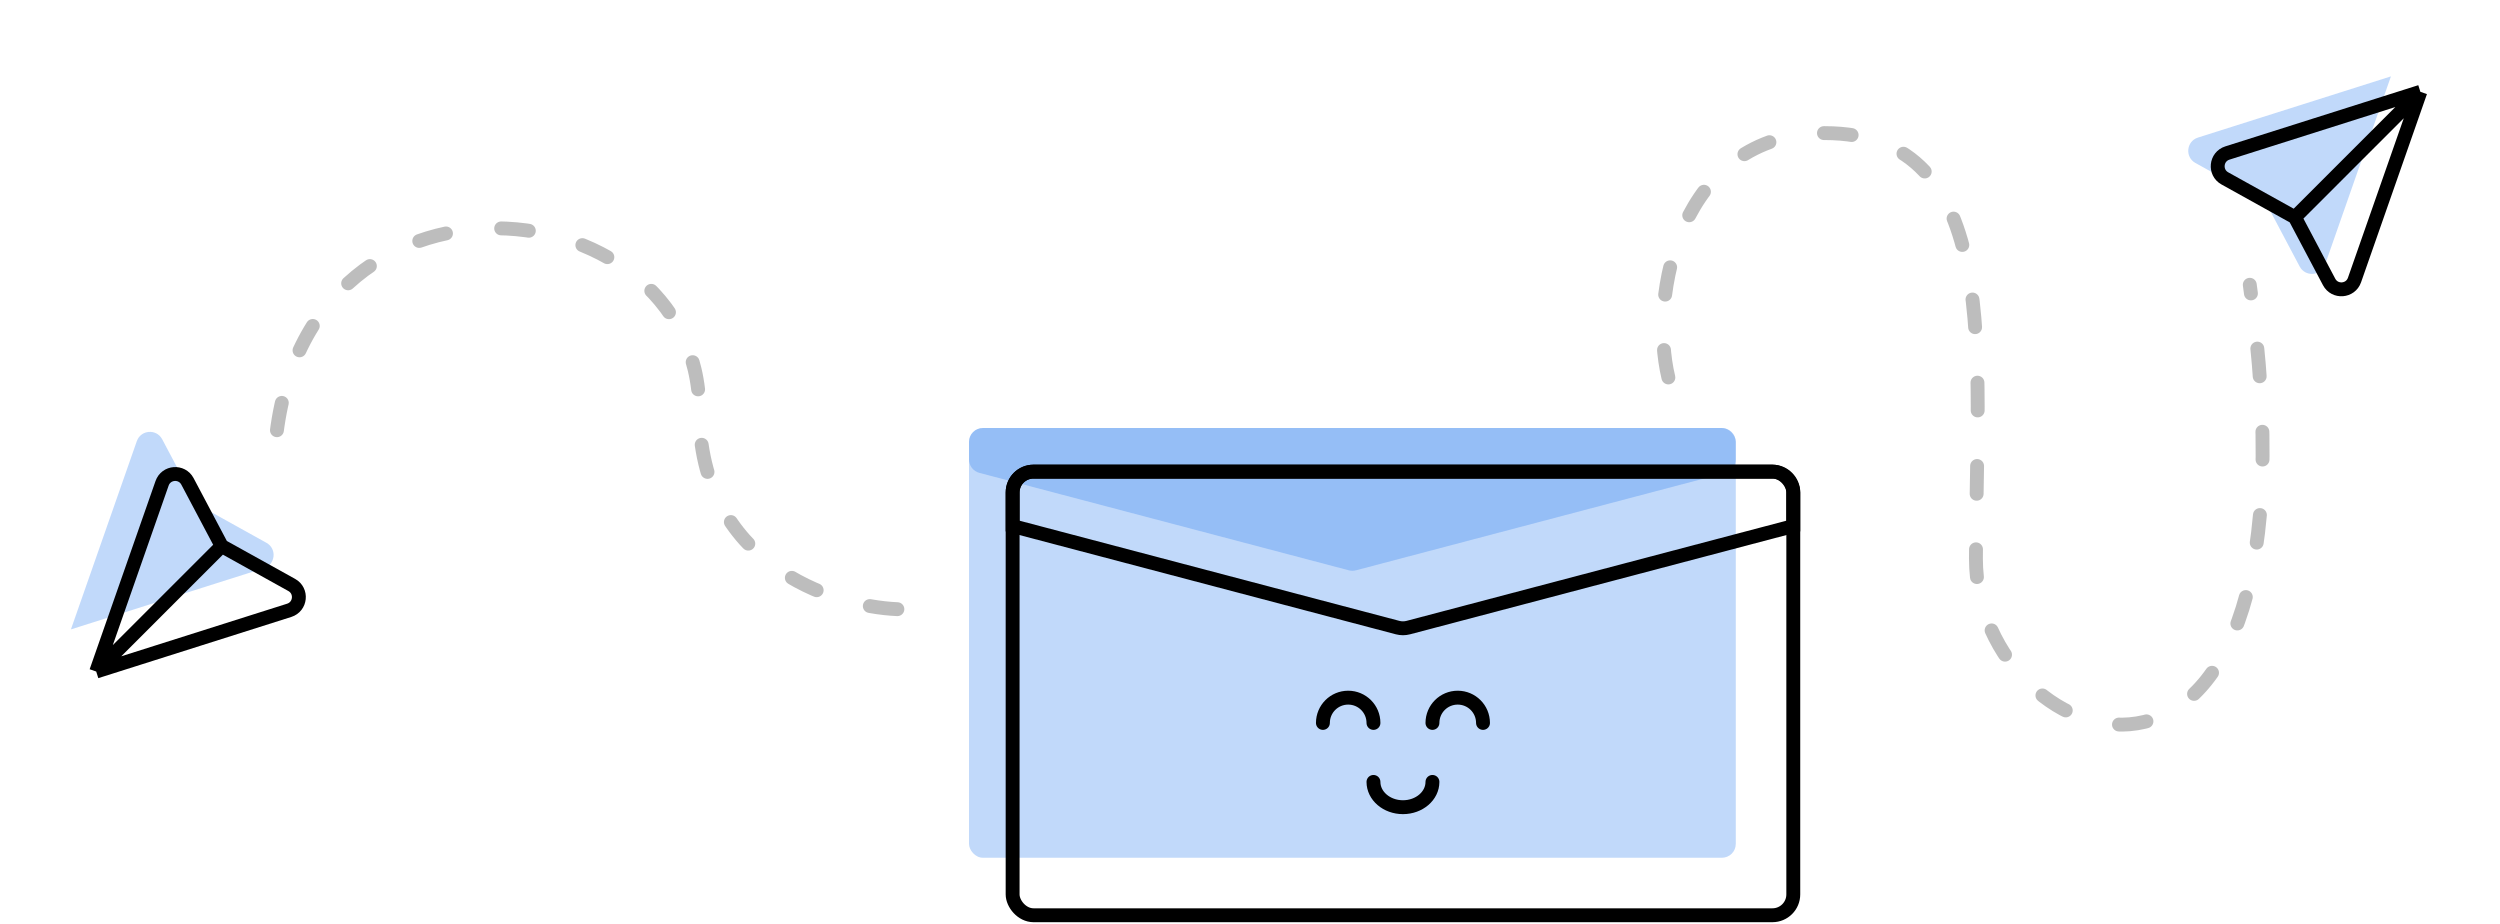 <?xml version="1.0" encoding="UTF-8"?> <svg xmlns="http://www.w3.org/2000/svg" width="360" height="133" viewBox="0 0 360 133" fill="none"> <path d="M129.223 87.721C119.718 87.317 100.709 81.048 100.709 59.207C100.709 25.233 39.434 19.773 39.434 68.914" stroke="#BDBDBD" stroke-width="2" stroke-linecap="round" stroke-dasharray="4 8"></path> <path opacity="0.3" d="M331.152 38.378L326.224 29.069L316.137 23.465C314.604 22.613 314.832 20.341 316.504 19.81L344.294 10.999L334.808 38.103C334.231 39.75 331.969 39.92 331.152 38.378Z" fill="#2F80ED"></path> <path opacity="0.3" d="M23.355 63.254L28.283 72.563L38.37 78.167C39.903 79.019 39.675 81.291 38.003 81.822L10.213 90.633L19.7 63.529C20.276 61.882 22.538 61.712 23.355 63.254Z" fill="#2F80ED"></path> <path d="M348.534 13.221L330.464 31.291M348.534 13.221L339.048 40.325C338.471 41.972 336.209 42.142 335.393 40.6L330.464 31.291M348.534 13.221L320.745 22.033C319.072 22.563 318.844 24.835 320.378 25.688L330.464 31.291" stroke="black" stroke-width="2"></path> <path d="M13.854 96.7L31.923 78.63M13.854 96.7L23.34 69.596C23.916 67.949 26.178 67.779 26.995 69.321L31.923 78.63M13.854 96.7L41.643 87.888C43.315 87.358 43.543 85.085 42.01 84.234L31.923 78.63" stroke="black" stroke-width="2"></path> <rect opacity="0.3" x="139.537" y="61.634" width="110.416" height="61.882" rx="2" fill="#2F80ED"></rect> <path opacity="0.3" d="M139.537 63.634C139.537 62.529 140.433 61.634 141.537 61.634H247.953C249.058 61.634 249.953 62.529 249.953 63.634V66.16C249.953 67.068 249.342 67.862 248.463 68.094L195.255 82.127C194.921 82.215 194.57 82.215 194.235 82.127L141.027 68.094C140.149 67.862 139.537 67.068 139.537 66.16V63.634Z" fill="#2F80ED"></path> <rect x="145.817" y="67.914" width="112.416" height="63.882" rx="3" stroke="black" stroke-width="2"></rect> <path d="M257.489 75.948L258.234 75.751V74.981V70.914C258.234 69.257 256.891 67.914 255.234 67.914H148.817C147.161 67.914 145.817 69.257 145.817 70.914V74.981V75.751L146.562 75.948L201.26 90.374C201.762 90.506 202.289 90.506 202.791 90.374L257.489 75.948Z" stroke="black" stroke-width="2"></path> <path d="M197.779 104.102C197.779 102.091 196.149 100.462 194.139 100.462C192.128 100.462 190.499 102.091 190.499 104.102" stroke="black" stroke-width="2" stroke-linecap="round"></path> <path d="M197.779 112.595C197.779 114.606 199.68 116.236 202.026 116.236C204.371 116.236 206.272 114.606 206.272 112.595" stroke="black" stroke-width="2" stroke-linecap="round"></path> <path d="M213.553 104.102C213.553 102.091 211.923 100.462 209.913 100.462C207.902 100.462 206.272 102.091 206.272 104.102" stroke="black" stroke-width="2" stroke-linecap="round"></path> <path d="M240.246 54.354C237.415 42.624 241.823 19.166 262.693 19.166C288.781 19.166 284.534 51.32 284.534 80.441C284.534 109.562 336.102 127.156 323.969 41.007" stroke="#BDBDBD" stroke-width="2" stroke-linecap="round" stroke-dasharray="4 8"></path> </svg> 